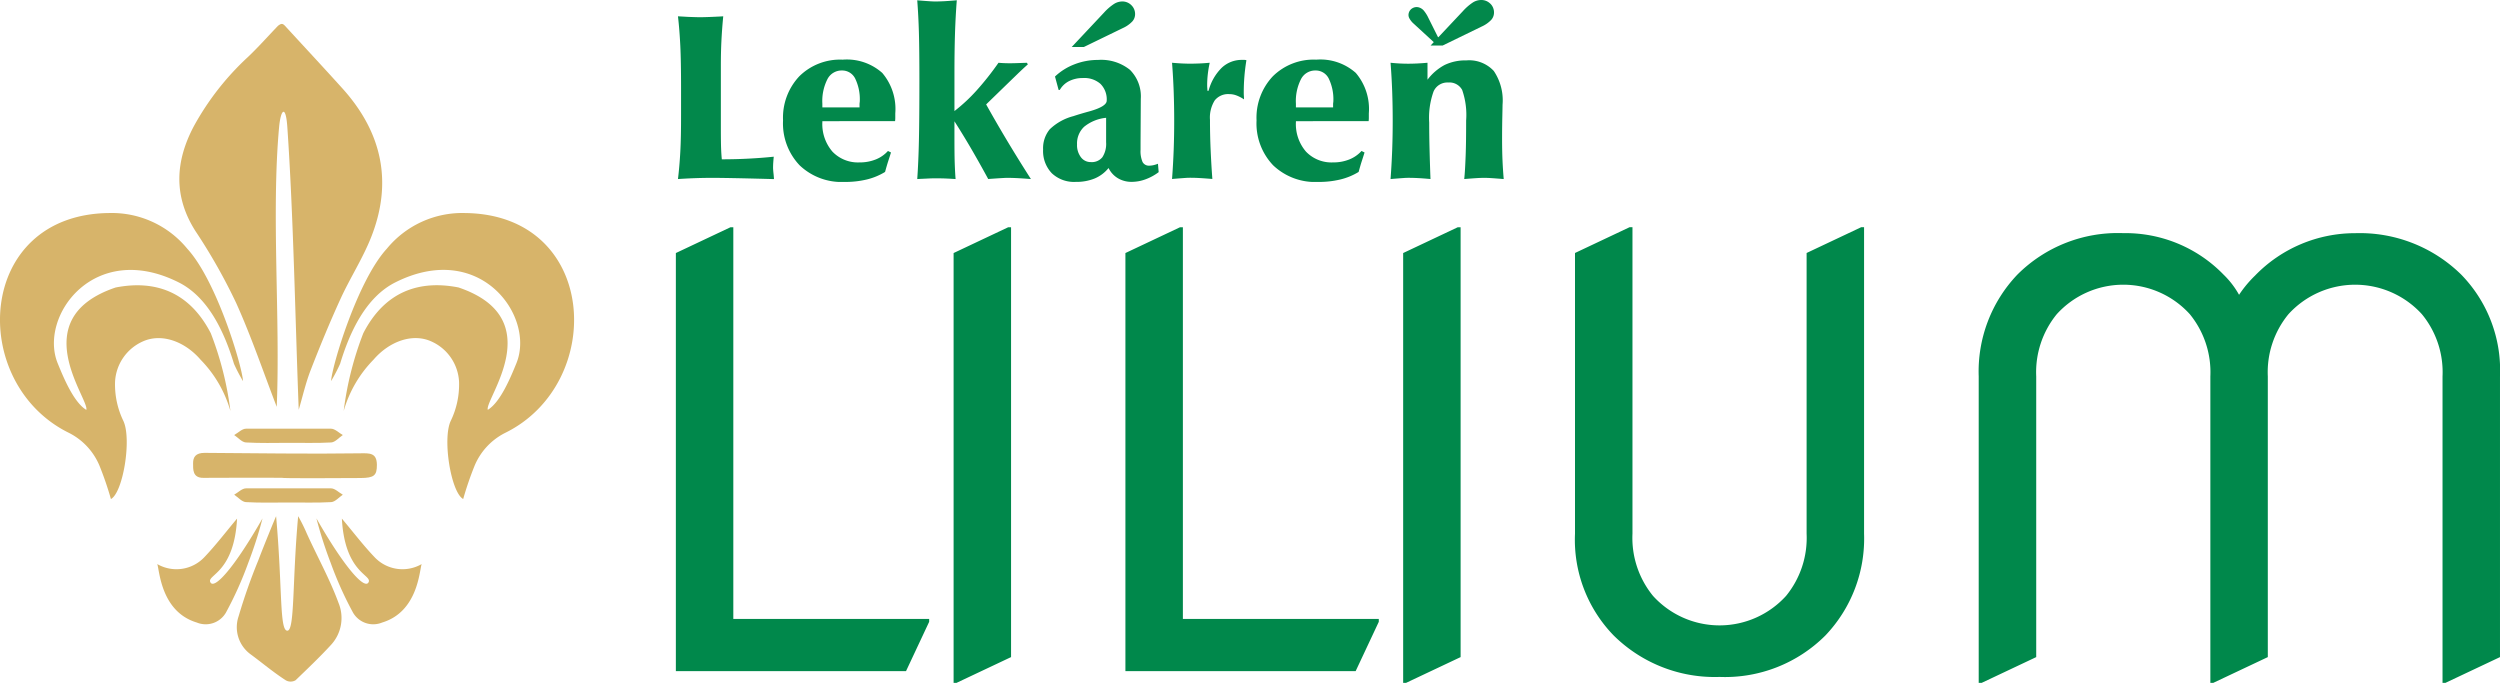 <svg xmlns="http://www.w3.org/2000/svg" xmlns:xlink="http://www.w3.org/1999/xlink" width="236" height="64.461" viewBox="0 0 236 64.461">
  <defs>
    <clipPath id="clip-path">
      <rect id="Rectangle_1276" data-name="Rectangle 1276" width="236" height="64.461" fill="none"/>
    </clipPath>
    <clipPath id="clip-path-2">
      <rect id="Rectangle_1354" data-name="Rectangle 1354" width="77.949" height="17.172" fill="#02884b"/>
    </clipPath>
  </defs>
  <g id="Group_3163" data-name="Group 3163" transform="translate(-261 -3304.299)">
    <g id="Group_3141" data-name="Group 3141" transform="translate(261 3304.299)">
      <g id="Group_2944" data-name="Group 2944" clip-path="url(#clip-path)">
        <path id="Path_1014" data-name="Path 1014" d="M311.032,106.231V77.3a13.25,13.25,0,0,1,3.644-9.6,13.4,13.4,0,0,1,10-3.921,12.905,12.905,0,0,1,9.475,3.921,8.182,8.182,0,0,1,1.458,1.9,10.962,10.962,0,0,1,1.513-1.817,13.127,13.127,0,0,1,9.447-4A13.657,13.657,0,0,1,356.588,67.7a12.927,12.927,0,0,1,3.653,9.6v26.5l-5.157,2.436h-.267V77.3a8.614,8.614,0,0,0-1.947-5.868,8.519,8.519,0,0,0-12.6,0,8.616,8.616,0,0,0-1.947,5.868v26.5l-5.157,2.436H332.9V77.3a8.657,8.657,0,0,0-1.937-5.868,8.477,8.477,0,0,0-12.565,0,8.655,8.655,0,0,0-1.937,5.868v26.5l-5.157,2.436Zm-10.822-43.01V92.152a13.252,13.252,0,0,1-3.644,9.6,13.4,13.4,0,0,1-10,3.921,13.557,13.557,0,0,1-10-3.921,12.958,12.958,0,0,1-3.644-9.6v-26.5l5.157-2.436h.268V92.152a8.655,8.655,0,0,0,1.937,5.868,8.477,8.477,0,0,0,12.565,0,8.655,8.655,0,0,0,1.937-5.868v-26.5l5.157-2.436ZM256.7,106.231V65.657l5.157-2.436h.267V103.8l-5.157,2.436Zm-26.219-1.107V65.657l5.157-2.436h.268V100.2H254.4v.268l-2.186,4.659Zm-16.219,1.107V65.657l5.157-2.436h.267V103.8l-5.157,2.436Zm-26.219-1.107V65.657l5.157-2.436h.267V100.2h18.488v.268l-2.186,4.659Z" transform="translate(-124.242 -41.77)" fill="#00884b" fill-rule="evenodd"/>
        <path id="Path_1016" data-name="Path 1016" d="M69.631,143.6c.609,6.827.305,10.832,1.068,10.809.7-.021.453-4.633,1.014-10.809a15.365,15.365,0,0,1,.811,1.627c.987,2.181,2.178,4.316,3,6.56a3.739,3.739,0,0,1-.688,3.939c-1.016,1.113-2.278,2.315-3.364,3.36a.921.921,0,0,1-.915.014c-1.206-.776-2.2-1.629-3.353-2.475a3.167,3.167,0,0,1-1.111-3.577,54.1,54.1,0,0,1,1.856-5.274c.461-1.227,1.624-4.076,1.687-4.175" transform="translate(-43.567 -94.873)" fill="#d7b46a"/>
        <path id="Path_1017" data-name="Path 1017" d="M62.064,128.348c-2.459,0-4.918-.015-7.376.007-1.026.009-.966-.8-.969-1.376s.234-.987,1.1-.982c4.876.027,9.776.115,14.652.042.918-.014,1.585-.057,1.6,1.073.008,1.034-.272,1.247-1.538,1.259-2.46.022-7.465.038-7.465-.023" transform="translate(-35.492 -83.246)" fill="#d7b46a"/>
        <path id="Path_1018" data-name="Path 1018" d="M51.287,144.248c-.273,5.091-2.815,5.3-2.534,5.979.339.818,2.272-1.334,4.937-6a39.169,39.169,0,0,1-1.347,4.2,33.908,33.908,0,0,1-2.111,4.7,2.208,2.208,0,0,1-2.751.929c-3.389-1.025-3.51-4.927-3.727-5.516a3.621,3.621,0,0,0,4.448-.654c1.075-1.127,2.022-2.375,3.086-3.641" transform="translate(-28.908 -95.291)" fill="#d7b46a"/>
        <path id="Path_1019" data-name="Path 1019" d="M66.273,135.866c-.378,0-.747.391-1.12.6.368.244.725.677,1.107.7,1.34.076,2.686.042,4.03.036s2.68.04,4.016-.036c.381-.021.736-.454,1.1-.7-.372-.209-.74-.6-1.116-.6-1.267,0-2.677,0-3.991,0Z" transform="translate(-43.046 -89.766)" fill="#d7b46a"/>
        <path id="Path_1020" data-name="Path 1020" d="M66.273,119.267c-.378,0-.747.391-1.12.6.368.244.725.677,1.107.7,1.34.076,2.686.043,4.03.036s2.68.04,4.016-.036c.381-.021.736-.454,1.1-.7-.372-.209-.74-.6-1.116-.6-1.267,0-2.677,0-3.991,0Z" transform="translate(-43.046 -78.799)" fill="#d7b46a"/>
        <path id="Path_1021" data-name="Path 1021" d="M104.73,59.268a9.213,9.213,0,0,0-7.358,3.37C94.6,65.661,92.2,73.683,92.11,75.133a15.771,15.771,0,0,0,.854-1.633c.894-2.962,2.408-6.276,5.215-7.687,8.021-4.03,13.23,3.224,11.426,7.637-.524,1.283-1.5,3.678-2.7,4.395-.334-.968,5.922-8.617-2.77-11.553-3.736-.731-6.963.4-8.981,4.317A30.761,30.761,0,0,0,93.3,77.954a11.393,11.393,0,0,1,2.818-4.843c1.483-1.723,3.671-2.529,5.455-1.723a4.416,4.416,0,0,1,2.619,3.8,7.9,7.9,0,0,1-.787,3.706c-.795,1.7.028,6.751,1.177,7.371a31.068,31.068,0,0,1,1.079-3.148,6.1,6.1,0,0,1,2.878-3.093c9.567-4.693,8.837-20.638-3.81-20.755" transform="translate(-60.857 -39.158)" fill="#d7b46a"/>
        <path id="Path_1022" data-name="Path 1022" d="M10.322,59.268a9.213,9.213,0,0,1,7.358,3.37c2.776,3.024,5.169,11.045,5.262,12.5a15.771,15.771,0,0,1-.854-1.633c-.894-2.962-2.408-6.276-5.215-7.687-8.021-4.03-13.23,3.224-11.426,7.637.524,1.283,1.5,3.678,2.7,4.395.334-.968-5.922-8.617,2.77-11.553,3.736-.731,6.963.4,8.981,4.317a30.762,30.762,0,0,1,1.855,7.343,11.39,11.39,0,0,0-2.818-4.843c-1.483-1.723-3.671-2.529-5.455-1.723a4.416,4.416,0,0,0-2.619,3.8,7.9,7.9,0,0,0,.787,3.706c.795,1.7-.028,6.751-1.177,7.371A31.064,31.064,0,0,0,9.39,83.116a6.1,6.1,0,0,0-2.878-3.093c-9.567-4.693-8.837-20.638,3.81-20.755" transform="translate(0 -39.158)" fill="#d7b46a"/>
        <path id="Path_1023" data-name="Path 1023" d="M90.438,144.248c.273,5.091,2.815,5.3,2.534,5.979-.339.818-2.272-1.334-4.937-6a39.166,39.166,0,0,0,1.347,4.2,33.907,33.907,0,0,0,2.111,4.7,2.208,2.208,0,0,0,2.751.929c3.389-1.025,3.51-4.927,3.727-5.516a3.621,3.621,0,0,1-4.448-.654c-1.075-1.127-2.022-2.375-3.086-3.641" transform="translate(-58.165 -95.291)" fill="#d7b46a"/>
        <path id="Path_1024" data-name="Path 1024" d="M59.883,6.839c1.807,1.968,3.63,3.923,5.421,5.908,3.735,4.141,4.777,8.85,2.7,14.072-.791,1.993-1.979,3.824-2.874,5.78-1.015,2.218-1.947,4.477-2.829,6.753-.471,1.217-.76,2.506-1.122,3.732-.33-8.521-.495-18.263-1.077-26.707-.146-2.114-.621-1.694-.779.063-.739,8.185.128,17.984-.22,26.364-1.246-3.236-2.377-6.579-3.82-9.782a53.747,53.747,0,0,0-3.844-6.795c-2.111-3.3-1.909-6.6-.174-9.888A25.67,25.67,0,0,1,56.4,9.766c.98-.933,1.881-1.949,2.818-2.927.267-.2.414-.274.664,0" transform="translate(-32.979 -4.4)" fill="#d7b46a"/>
      </g>
    </g>
    <g id="Group_3160" data-name="Group 3160" transform="translate(325 3304.299)">
      <g id="Group_3158" data-name="Group 3158" clip-path="url(#clip-path-2)">
        <path id="Path_1042" data-name="Path 1042" d="M67.268,16.963c.068-.907.12-1.822.154-2.737s.049-1.833.049-2.759q0-1.417-.049-2.782t-.154-2.7c.292.03.581.053.862.068s.547.022.8.022.551-.007.859-.022.63-.037.967-.068v1.6a4.935,4.935,0,0,1,1.627-1.395,4.525,4.525,0,0,1,2.043-.427,3.161,3.161,0,0,1,2.59,1,4.958,4.958,0,0,1,.825,3.183q0,.09-.022,1.147c-.015.709-.022,1.383-.022,2.028,0,.832.015,1.537.041,2.114s.064,1.151.112,1.728c-.555-.045-.96-.075-1.2-.09s-.442-.023-.589-.023c-.221,0-.483.007-.787.026s-.689.049-1.151.086c.06-.559.1-1.3.135-2.234s.045-2.028.045-3.284a7.151,7.151,0,0,0-.375-2.894,1.366,1.366,0,0,0-1.32-.7,1.418,1.418,0,0,0-1.38.847,7.344,7.344,0,0,0-.412,2.932q0,1.209.034,2.55t.087,2.782c-.495-.045-.9-.075-1.211-.09s-.577-.023-.8-.023c-.116,0-.277,0-.48.015s-.63.045-1.275.1M58.335,11.5v.068a3.982,3.982,0,0,0,.945,2.8,3.321,3.321,0,0,0,2.568,1.024,3.992,3.992,0,0,0,1.514-.274,3.09,3.09,0,0,0,1.166-.806l.285.143c-.079.255-.165.525-.259.813s-.191.63-.3,1.024A6.015,6.015,0,0,1,62.544,17a8.632,8.632,0,0,1-2.1.236,5.746,5.746,0,0,1-4.259-1.571,5.725,5.725,0,0,1-1.567-4.236,5.693,5.693,0,0,1,1.533-4.161A5.468,5.468,0,0,1,60.25,5.693a5.023,5.023,0,0,1,3.738,1.252,5.248,5.248,0,0,1,1.23,3.816c0,.188,0,.338,0,.442s-.011.206-.019.293Zm0-1.3h3.509V9.9a1.039,1.039,0,0,1,.011-.146c.007-.056.011-.082.011-.082a4.5,4.5,0,0,0-.435-2.2,1.367,1.367,0,0,0-1.256-.757,1.5,1.5,0,0,0-1.357.81,4.565,4.565,0,0,0-.484,2.317ZM46.641,16.963c.068-.907.12-1.822.154-2.737s.049-1.833.049-2.759q0-1.417-.049-2.782t-.154-2.7q.517.045.956.068c.3.011.529.019.7.019.281,0,.577-.007.9-.019s.652-.037,1-.068a10.866,10.866,0,0,0-.18,1.076,9.234,9.234,0,0,0-.06,1.057c0,.053,0,.135.011.255s.011.2.011.262h.109a4.742,4.742,0,0,1,1.245-2.178,2.739,2.739,0,0,1,1.924-.742c.1,0,.18,0,.236,0a1.045,1.045,0,0,1,.169.03c-.086.525-.15,1.042-.191,1.548s-.06,1-.06,1.5c0,.075,0,.18.011.326s.012.247.012.322a3.517,3.517,0,0,0-.765-.39,1.915,1.915,0,0,0-.63-.105,1.615,1.615,0,0,0-1.368.592,3.048,3.048,0,0,0-.449,1.837q0,1.457.063,2.853c.041.93.094,1.841.161,2.726-.476-.037-.881-.068-1.207-.086s-.6-.026-.832-.026c-.116,0-.278,0-.484.015s-.633.045-1.278.1M37.168,4.5l3.063-3.262a4.858,4.858,0,0,1,.945-.813A1.481,1.481,0,0,1,41.933.2,1.187,1.187,0,0,1,42.8.55a1.148,1.148,0,0,1,.352.851,1.023,1.023,0,0,1-.27.693A2.847,2.847,0,0,1,42,2.709L38.311,4.5Zm3.472,11.431a3.342,3.342,0,0,1-1.312.982,4.541,4.541,0,0,1-1.781.318,3.054,3.054,0,0,1-2.257-.817,3.031,3.031,0,0,1-.821-2.246,2.8,2.8,0,0,1,.626-1.9,5.04,5.04,0,0,1,2.238-1.245c.4-.135.918-.289,1.548-.461q1.591-.456,1.593-1a2.073,2.073,0,0,0-.585-1.579,2.3,2.3,0,0,0-1.657-.555,2.832,2.832,0,0,0-1.316.293,2.1,2.1,0,0,0-.873.832h-.109l-.342-1.267a5.539,5.539,0,0,1,1.841-1.155,6.071,6.071,0,0,1,2.216-.412,4.329,4.329,0,0,1,3.018.934A3.543,3.543,0,0,1,43.691,9.4v.067l-.022,3.952v.769a2.575,2.575,0,0,0,.191,1.17.674.674,0,0,0,.641.341,1.768,1.768,0,0,0,.379-.045,2.843,2.843,0,0,0,.431-.135l.068.791a4.782,4.782,0,0,1-1.241.678,3.758,3.758,0,0,1-1.3.24,2.5,2.5,0,0,1-1.3-.337,2.3,2.3,0,0,1-.888-.963m-.233-4.746a3.894,3.894,0,0,0-2.069.84,2.159,2.159,0,0,0-.675,1.672,1.882,1.882,0,0,0,.364,1.207,1.139,1.139,0,0,0,.941.461,1.276,1.276,0,0,0,1.087-.461,2.3,2.3,0,0,0,.352-1.406ZM22.588,16.963q.113-1.591.158-3.648t.045-5.624c0-1.931-.015-3.438-.045-4.514s-.082-2.1-.158-3.086c.645.053,1.069.082,1.267.094S24.207.2,24.3.2c.221,0,.484-.007.795-.023s.72-.045,1.226-.09q-.119,1.535-.172,3.217C26.115,4.43,26.1,5.67,26.1,7.039v3.506a15.789,15.789,0,0,0,2.084-1.938,26.771,26.771,0,0,0,2.073-2.62c.176.015.352.026.525.034s.367.011.585.011q.253,0,.585-.011l.99-.034.086.154c-.255.221-.611.551-1.065.99-.154.153-.274.266-.353.341L29.092,9.918q.923,1.659,1.98,3.423t2.246,3.622q-.866-.067-1.361-.09t-.866-.023c-.2,0-.757.034-1.679.1l-.124.011q-.8-1.473-1.589-2.831c-.525-.9-1.061-1.777-1.6-2.62V12.82c0,1.185.007,2.058.026,2.613s.045,1.069.082,1.53c-.345-.022-.667-.041-.967-.053s-.585-.015-.847-.015c-.184,0-.424,0-.716.015s-.656.03-1.087.053M13.631,11.5v.068a3.982,3.982,0,0,0,.945,2.8,3.321,3.321,0,0,0,2.568,1.024,3.992,3.992,0,0,0,1.514-.274,3.091,3.091,0,0,0,1.166-.806l.285.143c-.079.255-.165.525-.259.813s-.191.63-.3,1.024A6.024,6.024,0,0,1,17.842,17a8.634,8.634,0,0,1-2.1.236,5.747,5.747,0,0,1-4.259-1.571A5.725,5.725,0,0,1,9.92,11.425a5.693,5.693,0,0,1,1.533-4.161,5.468,5.468,0,0,1,4.094-1.571,5.025,5.025,0,0,1,3.738,1.252,5.25,5.25,0,0,1,1.23,3.816c0,.188,0,.338,0,.442s-.012.206-.019.293Zm0-1.3h3.509V9.9a1.039,1.039,0,0,1,.011-.146c.007-.056.011-.082.011-.082a4.5,4.5,0,0,0-.435-2.2,1.367,1.367,0,0,0-1.256-.757,1.5,1.5,0,0,0-1.357.81,4.565,4.565,0,0,0-.484,2.317ZM0,16.963q.146-1.209.221-2.576T.292,10.84V8.351q0-2.48-.071-3.97C.172,3.391.1,2.461,0,1.6l.99.056c.551.019.9.03,1.057.03.368,0,.99-.019,1.863-.064.154-.007.277-.015.364-.022-.075.769-.131,1.522-.169,2.268S4.049,5.4,4.049,6.233V12.1q0,1.383.023,1.968T4.139,15.1q1.277,0,2.489-.063c.81-.041,1.616-.1,2.414-.184-.022.221-.037.416-.049.589s-.015.33-.015.469c0,.086.015.3.053.637.015.169.026.311.034.42q-2.486-.067-3.708-.09T3.423,16.85c-.573,0-1.143.007-1.713.026S.573,16.925,0,16.963" transform="translate(0 -0.061)" fill="#02884b" fill-rule="evenodd"/>
        <path id="Path_1043" data-name="Path 1043" d="M210.856.345A1.187,1.187,0,0,0,209.99,0a1.484,1.484,0,0,0-.757.221,4.851,4.851,0,0,0-.945.814l-2.351,2.5L205,1.661a3.134,3.134,0,0,0-.433-.678.96.96,0,0,0-.427-.277.766.766,0,0,0-.6.053.741.741,0,0,0-.375.461.661.661,0,0,0,.038.479,1.843,1.843,0,0,0,.431.543l1.89,1.736-.3.318h1.143L210.058,2.5a2.86,2.86,0,0,0,.881-.615,1.024,1.024,0,0,0,.27-.694,1.149,1.149,0,0,0-.352-.851" transform="translate(-134.175)" fill="#02884b" fill-rule="evenodd"/>
        <path id="Path_1044" data-name="Path 1044" d="M210.268,10.9l-.156-.153-.156-.153.128-.153.127-.153.235.059.235.059.018.189.018.189-.224.058Z" transform="translate(-138.678 -6.794)" fill="#02884b" fill-rule="evenodd"/>
      </g>
    </g>
  </g>
</svg>

